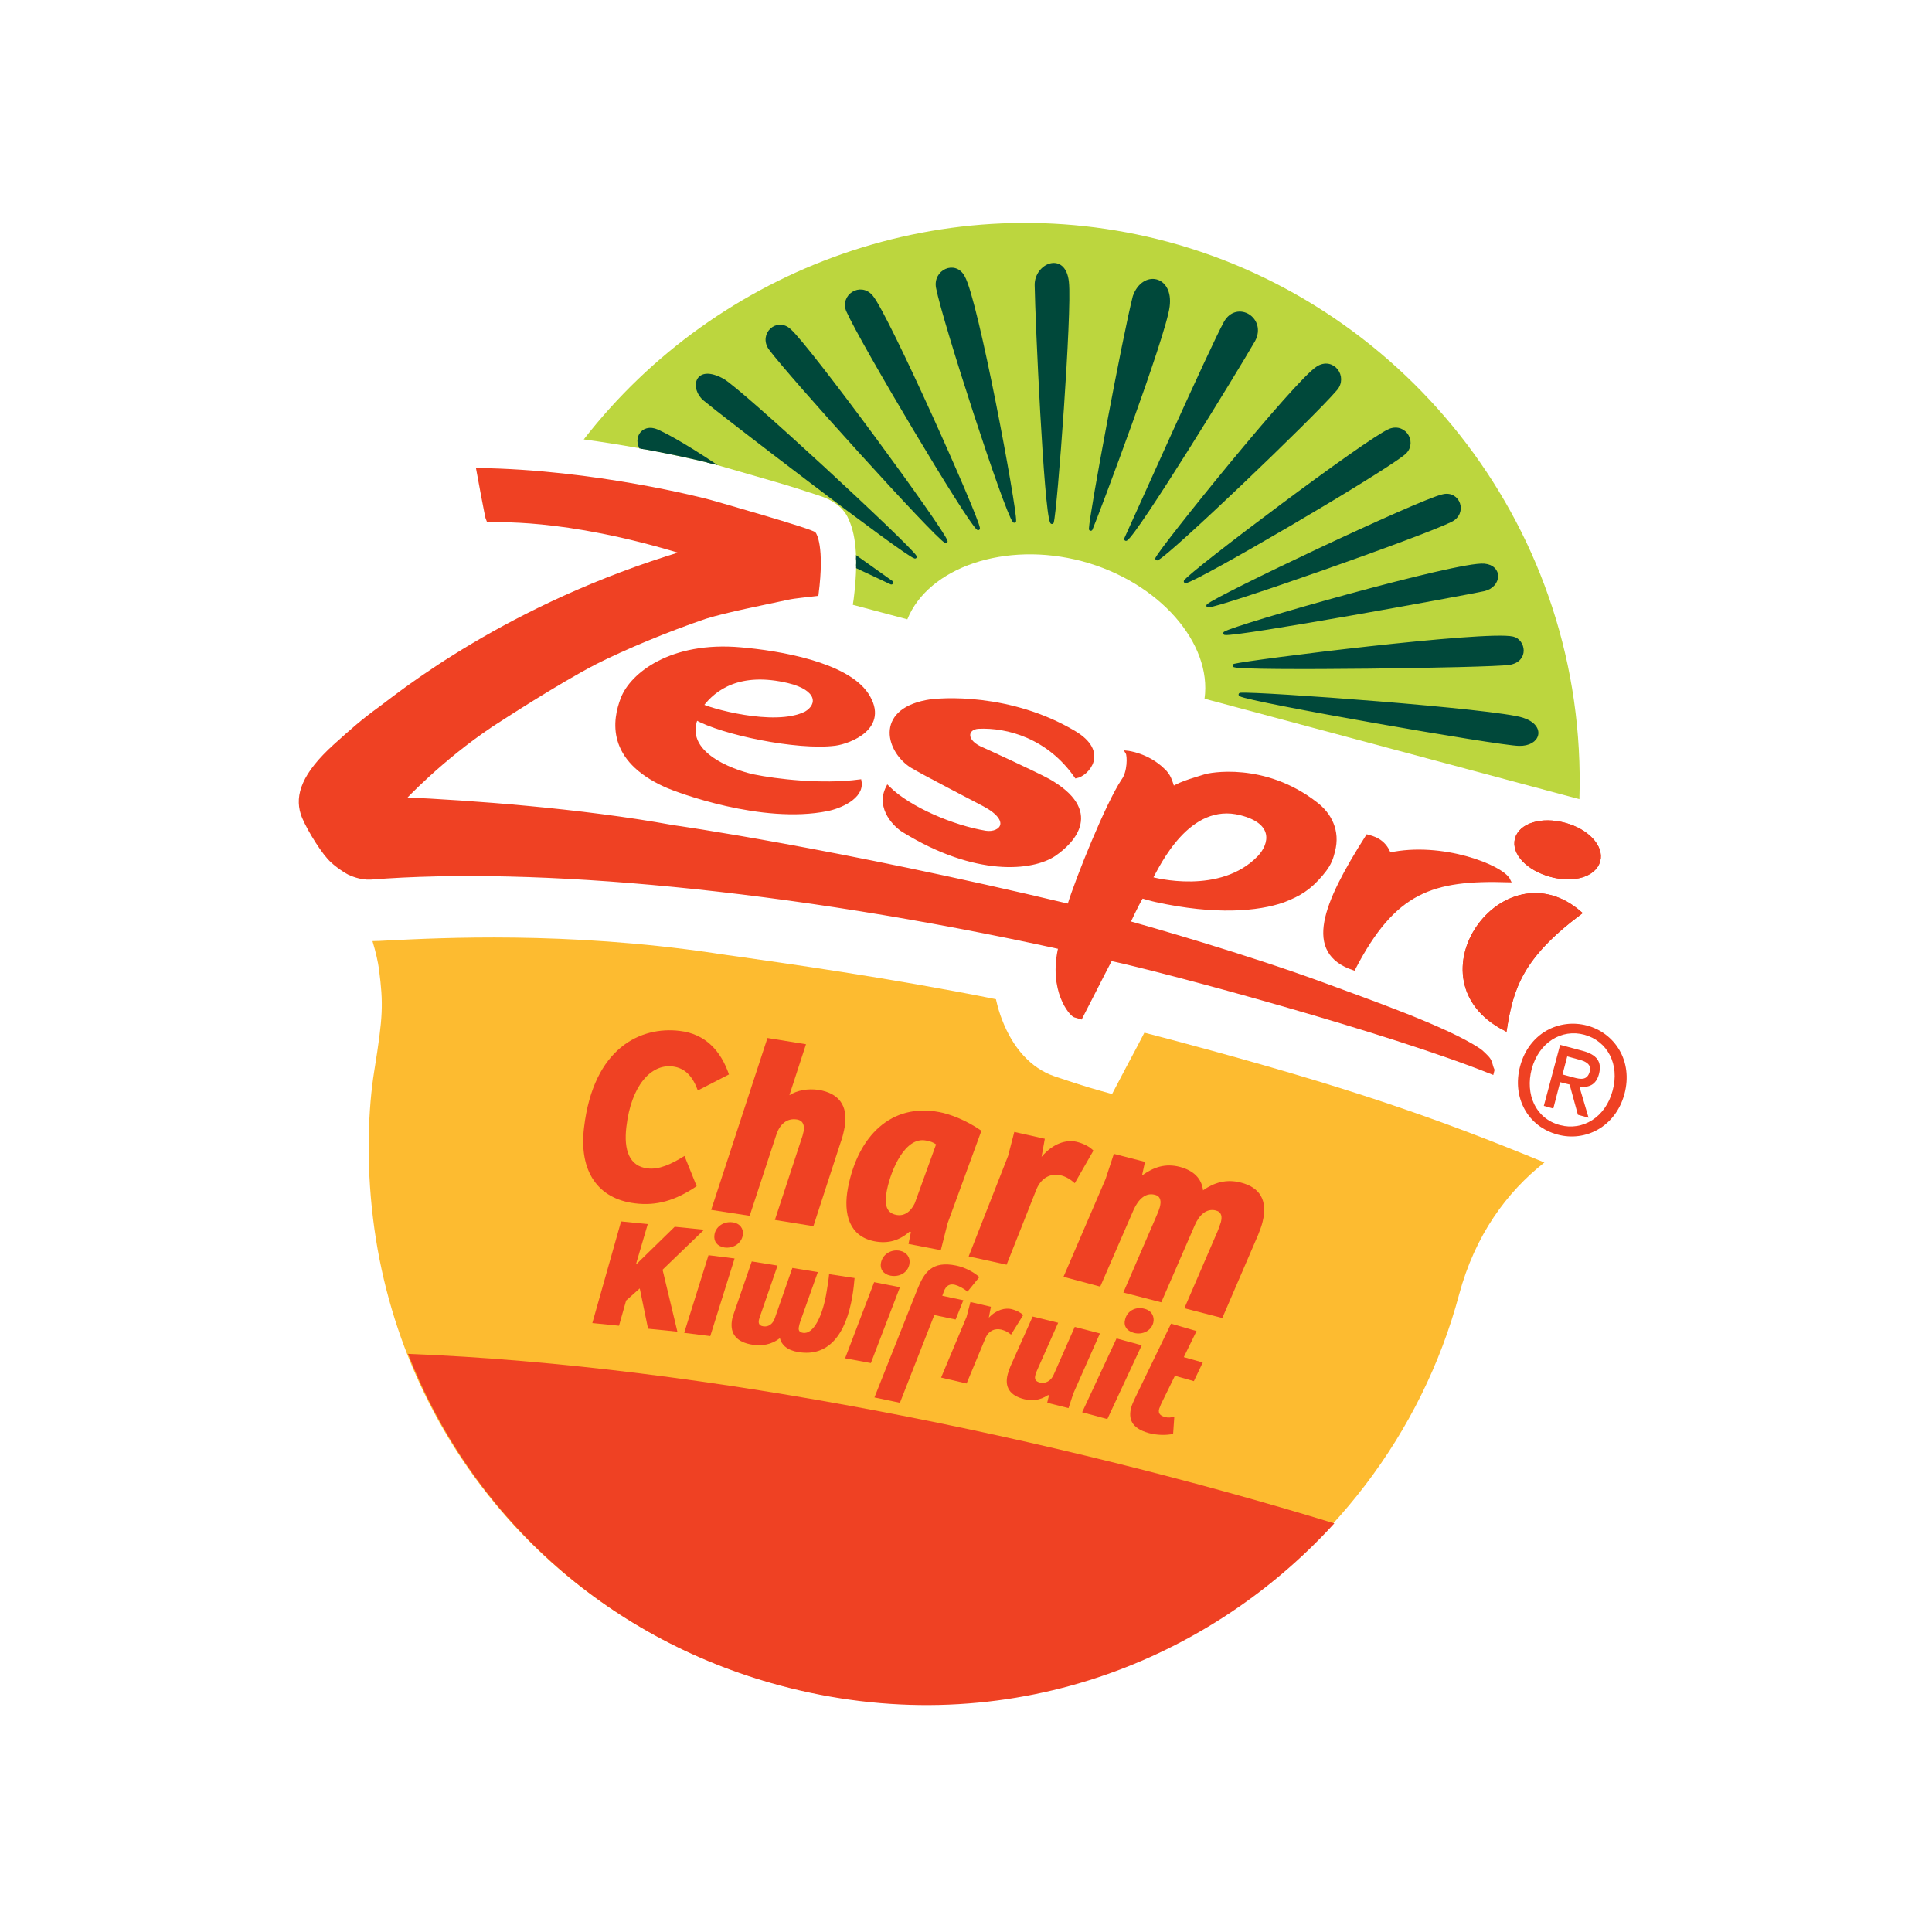 <?xml version="1.0" encoding="UTF-8"?> <svg xmlns="http://www.w3.org/2000/svg" xmlns:xlink="http://www.w3.org/1999/xlink" version="1.1" id="layer" x="0px" y="0px" viewBox="0 0 652 652" style="enable-background:new 0 0 652 652;" xml:space="preserve"> <style type="text/css"> .st0{fill:#BCD63E;} .st1{fill:#EF4123;} .st2{fill:none;stroke:#EF4123;stroke-width:1.298;stroke-miterlimit:3.864;} .st3{clip-path:url(#SVGID_2_);fill:#00483A;} .st4{clip-path:url(#SVGID_2_);fill:none;stroke:#00483A;stroke-width:1.184;stroke-linecap:round;stroke-linejoin:round;} .st5{clip-path:url(#SVGID_2_);fill:none;stroke:#00483A;stroke-width:1.212;stroke-linecap:round;stroke-linejoin:round;} .st6{clip-path:url(#SVGID_2_);fill:none;stroke:#00483A;stroke-width:1.227;stroke-linecap:round;stroke-linejoin:round;} .st7{clip-path:url(#SVGID_2_);fill:none;stroke:#00483A;stroke-width:1.255;stroke-linecap:round;stroke-linejoin:round;} .st8{clip-path:url(#SVGID_2_);fill:none;stroke:#00483A;stroke-width:1.198;stroke-linecap:round;stroke-linejoin:round;} .st9{clip-path:url(#SVGID_2_);fill:none;stroke:#00483A;stroke-width:1.169;stroke-linecap:round;stroke-linejoin:round;} .st10{clip-path:url(#SVGID_2_);fill:none;stroke:#00483A;stroke-width:1.155;} .st11{clip-path:url(#SVGID_2_);fill:none;stroke:#00483A;stroke-width:1.298;stroke-linecap:round;stroke-linejoin:round;} .st12{fill:#FDBB30;} </style> <g> <path class="st0" d="M241.9,156.9c0.8,0.2,1.3,0.4,1.7,0.5c1.4,0.4,9.4,2.7,17.3,5c5.2,1.5,9.3,2.8,12.3,3.8 c1.9,0.6,3.4,1.1,4.5,1.5c5.1,1.9,7.7,4.9,8.8,7.8c2.6,5.7,3.1,14.6,1.6,26.6l-0.3,2l18.4,4.9c7.1-17.5,33-26.5,59-19.6 c26,7,43.9,27.7,41.3,46.4l126.5,33.9c2.9-90.7-58.1-166.4-138.9-188.1c-74.7-20-151.9,8.5-197.1,66.7 C222,151.7,240.8,156.6,241.9,156.9"></path> <path class="st1" d="M418.8,274.5c11.8,3,10.3,10.4,6.2,14.8c-13,13.6-35.8,7.5-36.7,7.2C390.9,291.8,401,269.9,418.8,274.5 M161.4,158.6c0,0,3,16.5,3.3,16.9c1.6,0.4,24.7-1.8,66.3,11c-59.9,17.9-96.3,47.9-102.6,52.5c-6.2,4.5-9.5,7.5-15.3,12.7 c-10.7,9.7-12.9,16.7-11,22.8c1,3.3,5.7,11.3,9,15c2.1,2.4,6.6,5.2,7.2,5.3c0,0,3.3,1.6,6.8,1.4c55.4-4.4,140,3.2,232.7,23.5 c-3.4,14.6,3.7,22.6,4.9,23l2,0.6c2.1-4,6.8-13.4,10.1-19.7c19.1,4.1,94.2,24.4,128.7,38.3l0.2-0.8c-0.7-1.5-0.6-2.7-1.6-3.9 c-0.5-0.6-2.3-2.4-3-2.8c-11.2-7.5-38.7-17-52.1-22c-26.6-9.8-60.8-19.5-66.2-21c0,0,2.5-5.6,4.5-8.9c0,0,4.2,1.2,4.9,1.3 c20,4.4,34.4,3.1,42.9,0.1c5.4-2.1,8.7-4.1,12.7-8.8c1.7-2,3-3.9,3.7-6.4l0.4-1.5c1.8-6.8-1.2-12.4-5.8-15.9 c-17.4-13.6-36.1-9.9-37.6-9.3c-1.4,0.5-8,2.2-10.7,4.1c-0.9-2.7-1.3-4.4-3.3-6.2c-5.3-5.2-12-5.9-12-5.9c0.6,1,0.7,6.6-1.5,9.5 c-5.2,7.8-15.4,33-18.2,42.2c-79.3-18.9-133.5-26.6-133.7-26.6c-31.2-5.7-68.7-8.4-91-9.4c0,0,12.5-13.5,29.7-25 c3.4-2.2,22.1-14.4,35-21.1c10.3-5.2,24.3-11,37.2-15.4c7-2.2,19.9-4.7,27.7-6.4c2.7-0.6,6.8-0.9,9.9-1.3 c2.1-16.3-0.8-20.3-0.8-20.3c0-0.9-34.9-10.8-34.9-10.8C237.9,168.8,200.5,159.1,161.4,158.6"></path> <path class="st2" d="M418.8,274.5c11.8,3,10.3,10.4,6.2,14.8c-13,13.6-35.8,7.5-36.7,7.2C390.9,291.8,401,269.9,418.8,274.5z M161.4,158.6c0,0,3,16.5,3.3,16.9c1.6,0.4,24.7-1.8,66.3,11c-59.9,17.9-96.3,47.9-102.6,52.5c-6.2,4.5-9.5,7.5-15.3,12.7 c-10.7,9.7-12.9,16.7-11,22.8c1,3.3,5.7,11.3,9,15c2.1,2.4,6.6,5.2,7.2,5.3c0,0,3.3,1.6,6.8,1.4c55.4-4.4,140,3.2,232.7,23.5 c-3.4,14.6,3.7,22.6,4.9,23l2,0.6c2.1-4,6.8-13.4,10.1-19.7c19.1,4.1,94.2,24.4,128.7,38.3l0.2-0.8c-0.7-1.5-0.6-2.7-1.6-3.9 c-0.5-0.6-2.3-2.4-3-2.8c-11.2-7.5-38.7-17-52.1-22c-26.6-9.8-60.8-19.5-66.2-21c0,0,2.5-5.6,4.5-8.9c0,0,4.2,1.2,4.9,1.3 c20,4.4,34.4,3.1,42.9,0.1c5.4-2.1,8.7-4.1,12.7-8.8c1.7-2,3-3.9,3.7-6.4l0.4-1.5c1.8-6.8-1.2-12.4-5.8-15.9 c-17.4-13.6-36.1-9.9-37.6-9.3c-1.4,0.5-8,2.2-10.7,4.1c-0.9-2.7-1.3-4.4-3.3-6.2c-5.3-5.2-12-5.9-12-5.9c0.6,1,0.7,6.6-1.5,9.5 c-5.2,7.8-15.4,33-18.2,42.2c-79.3-18.9-133.5-26.6-133.7-26.6c-31.2-5.7-68.7-8.4-91-9.4c0,0,12.5-13.5,29.7-25 c3.4-2.2,22.1-14.4,35-21.1c10.3-5.2,24.3-11,37.2-15.4c7-2.2,19.9-4.7,27.7-6.4c2.7-0.6,6.8-0.9,9.9-1.3 c2.1-16.3-0.8-20.3-0.8-20.3c0-0.9-34.9-10.8-34.9-10.8C237.9,168.8,200.5,159.1,161.4,158.6z"></path> <path class="st1" d="M266.1,229.9c10.4,2.5,10.6,8,5.9,10.8c-10.7,5.4-33.6-1.4-35.3-2.6C241.1,232.2,249.7,226,266.1,229.9 M224.6,265c4.2,1.9,32.7,12.5,54.5,8.1c4.1-0.8,12-4,11-9.4c-12.9,1.7-28.4-0.2-35.7-1.7c-3.6-0.7-24.7-6.4-19.5-19.7 c8.4,4.9,34.2,10.4,47,8.7c4.5-0.6,17.9-5.4,10.6-16.6c-6.9-10.4-29.7-14.2-42.5-15.3c-23.5-2.1-36.8,8.6-39.9,16.7 C207.3,243.1,205.2,256.2,224.6,265"></path> <path class="st2" d="M266.1,229.9c10.4,2.5,10.6,8,5.9,10.8c-10.7,5.4-33.6-1.4-35.3-2.6C241.1,232.2,249.7,226,266.1,229.9z M224.6,265c4.2,1.9,32.7,12.5,54.5,8.1c4.1-0.8,12-4,11-9.4c-12.9,1.7-28.4-0.2-35.7-1.7c-3.6-0.7-24.7-6.4-19.5-19.7 c8.4,4.9,34.2,10.4,47,8.7c4.5-0.6,17.9-5.4,10.6-16.6c-6.9-10.4-29.7-14.2-42.5-15.3c-23.5-2.1-36.8,8.6-39.9,16.7 C207.3,243.1,205.2,256.2,224.6,265z"></path> <path class="st1" d="M363.2,262c3.6-0.7,10.6-8.1-0.8-14.8c-21.4-12.7-44.9-11.3-49.8-10.3c-16.9,3.3-12.7,16.7-4.9,21.6 c3.8,2.3,20.4,10.9,24.4,13c10.2,5.4,5.8,10.3,0.5,9.5c-10.9-1.8-25.8-8-33-15.2c-3.6,7.1,3,13.1,5.4,14.5c24.3,15,43.4,13,50.8,8 c6.4-4.4,16.1-14.6-2.1-24.9c-4.2-2.3-20.5-9.8-23.2-11c-5.4-2.7-4.4-6.8-0.4-7.1C340,244.8,353.9,248.6,363.2,262"></path> <path class="st2" d="M363.2,262c3.6-0.7,10.6-8.1-0.8-14.8c-21.4-12.7-44.9-11.3-49.8-10.3c-16.9,3.3-12.7,16.7-4.9,21.6 c3.8,2.3,20.4,10.9,24.4,13c10.2,5.4,5.8,10.3,0.5,9.5c-10.9-1.8-25.8-8-33-15.2c-3.6,7.1,3,13.1,5.4,14.5c24.3,15,43.4,13,50.8,8 c6.4-4.4,16.1-14.6-2.1-24.9c-4.2-2.3-20.5-9.8-23.2-11c-5.4-2.7-4.4-6.8-0.4-7.1C340,244.8,353.9,248.6,363.2,262z"></path> <path class="st1" d="M461.5,282.3c-14.7,23.1-20.9,39-4.7,44.5c13.7-26.3,26.4-30.5,52.3-29.7c-2.1-4.5-22.5-12.6-40.3-8.7 C467.1,283.5,462.9,282.7,461.5,282.3"></path> <path class="st2" d="M461.5,282.3c-14.7,23.1-20.9,39-4.7,44.5c13.7-26.3,26.4-30.5,52.3-29.7c-2.1-4.5-22.5-12.6-40.3-8.7 C467.1,283.5,462.9,282.7,461.5,282.3z"></path> <path class="st1" d="M511.9,283.1c1.3-4.7,8.4-6.9,16.1-4.8c7.6,2,12.7,7.5,11.4,12.2c-1.3,4.8-8.4,6.9-16,4.8 C515.7,293.2,510.6,287.9,511.9,283.1"></path> <path class="st2" d="M511.9,283.1c1.3-4.7,8.4-6.9,16.1-4.8c7.6,2,12.7,7.5,11.4,12.2c-1.3,4.8-8.4,6.9-16,4.8 C515.7,293.2,510.6,287.9,511.9,283.1z"></path> <path class="st1" d="M507.9,347.2c-32.3-16.7-0.4-61.3,25.2-39.1C513.2,323,510.1,333.5,507.9,347.2"></path> <path class="st2" d="M507.9,347.2c-32.3-16.7-0.4-61.3,25.2-39.1C513.2,323,510.1,333.5,507.9,347.2z"></path> <path class="st1" d="M511.9,283.1c1.3-4.7,8.4-6.9,16.1-4.8c7.6,2,12.7,7.5,11.4,12.2c-1.3,4.8-8.4,6.9-16,4.8 C515.7,293.2,510.6,287.9,511.9,283.1"></path> <path class="st2" d="M511.9,283.1c1.3-4.7,8.4-6.9,16.1-4.8c7.6,2,12.7,7.5,11.4,12.2c-1.3,4.8-8.4,6.9-16,4.8 C515.7,293.2,510.6,287.9,511.9,283.1z"></path> <path class="st1" d="M507.9,347.2c-32.3-16.7-0.4-61.3,25.2-39.1C513.2,323,510.1,333.5,507.9,347.2"></path> <path class="st2" d="M507.9,347.2c-32.3-16.7-0.4-61.3,25.2-39.1C513.2,323,510.1,333.5,507.9,347.2z"></path> <path class="st1" d="M525.7,382.9c-10.2-2.7-15.5-12.6-12.7-23.1c3-11.2,13.2-16.2,22.6-13.7c9.3,2.5,15.6,11.9,12.6,23.1 C545.2,380.3,535,385.4,525.7,382.9 M534.7,349.2c-7.7-2.1-15.4,2.6-17.8,11.6c-2.2,8.4,1.2,16.7,9.6,18.9 c7.6,2,15.3-2.6,17.7-11.6C546.7,359.1,542.4,351.3,534.7,349.2 M524.2,374.1l-3.2-0.9l5.5-20.6l7.5,2c4.9,1.3,6.7,3.7,5.6,7.9 c-1,3.7-3.5,4.6-6.6,4.2l3.1,10.5l-3.6-1l-2.8-10.2l-3.2-0.8L524.2,374.1z M531,363.6c2.5,0.7,4.7,1,5.5-2c0.7-2.5-1.6-3.5-3.6-4 l-4-1.1l-1.6,6.1L531,363.6z"></path> </g> <g> <defs> <path id="SVGID_1_" d="M196.9,148.5c25.1,3.1,43.9,8.1,45,8.4c0.8,0.2,1.3,0.4,1.7,0.5c1.4,0.4,9.4,2.7,17.3,5 c5.2,1.5,9.3,2.8,12.3,3.8c1.9,0.6,3.4,1.1,4.5,1.5c5.1,1.9,7.7,4.9,8.8,7.8c2.6,5.7,3.1,14.6,1.6,26.6l-0.3,2.1l18.4,4.9 c7.1-17.6,33-26.5,59-19.6c26,7,43.9,27.7,41.3,46.4l126.5,33.9c2.9-90.7-58.1-166.4-139-188.1c-16.1-4.3-32.3-6.4-48.2-6.4 C287.6,75.4,232.4,102.9,196.9,148.5"></path> </defs> <clipPath id="SVGID_2_"> <use xlink:href="#SVGID_1_" style="overflow:visible;"></use> </clipPath> <path class="st3" d="M308.8,187.9c-3.7-1.1-65.7-48.7-71-53.2c-4.3-3.6-3.1-11.3,6-6.4C249.6,131.4,306.9,184.5,308.8,187.9"></path> <path class="st4" d="M308.8,187.9c-3.7-1.1-65.7-48.7-71-53.2c-4.3-3.6-3.1-11.3,6-6.4C249.6,131.4,306.9,184.5,308.8,187.9z"></path> <path class="st3" d="M319.2,182.7c-3.6-1.9-52.6-56.1-59.3-65.2c-3.2-4.7,2.4-9.8,6.5-6C272.6,116.8,318.1,178.8,319.2,182.7"></path> <path class="st4" d="M319.2,182.7c-3.6-1.9-52.6-56.1-59.3-65.2c-3.2-4.7,2.4-9.8,6.5-6C272.6,116.8,318.1,178.8,319.2,182.7z"></path> <path class="st3" d="M330.1,178.3c-3.3-2.5-39.1-62.6-43.9-73.4c-2.2-4.9,4.2-9.2,7.9-4.7C299.5,106.8,329.7,174.4,330.1,178.3"></path> <path class="st5" d="M330.1,178.3c-3.3-2.5-39.1-62.6-43.9-73.4c-2.2-4.9,4.2-9.2,7.9-4.7C299.5,106.8,329.7,174.4,330.1,178.3z"></path> <path class="st3" d="M342.3,175.8c-2.8-3.3-23.5-67-25.8-78.7c-1.1-5.5,5.8-8.7,8.5-3.6C329.5,101.1,342.6,171.6,342.3,175.8"></path> <path class="st6" d="M342.3,175.8c-2.8-3.3-23.5-67-25.8-78.7c-1.1-5.5,5.8-8.7,8.5-3.6C329.5,101.1,342.6,171.6,342.3,175.8z"></path> <path class="st3" d="M355,176.2c-2.1-4-5-67.5-5.2-80c-0.1-6.7,9.3-10.8,10.3-1C361.2,104.9,356.2,172,355,176.2"></path> <path class="st7" d="M355,176.2c-2.1-4-5-67.5-5.2-80c-0.1-6.7,9.3-10.8,10.3-1C361.2,104.9,356.2,172,355,176.2z"></path> <path class="st3" d="M368.1,178.5c0.2-5.3,11.4-65.1,14.8-78.4c3-8.4,12.5-6.6,11.2,3.3C392.9,113.3,370.2,173.6,368.1,178.5"></path> <path class="st7" d="M368.1,178.5c0.2-5.3,11.4-65.1,14.8-78.4c3-8.4,12.5-6.6,11.2,3.3C392.9,113.3,370.2,173.6,368.1,178.5z"></path> <path class="st3" d="M380,181.9c3.7-2.5,36.8-56.3,43-67.1c3.8-7.1-5.5-12.8-9.4-5.9C408.9,117.4,382.2,177.2,380,181.9"></path> <path class="st7" d="M380,181.9c3.7-2.5,36.8-56.3,43-67.1c3.8-7.1-5.5-12.8-9.4-5.9C408.9,117.4,382.2,177.2,380,181.9z"></path> <path class="st3" d="M390.5,188.5c3.8-1.6,52.3-47.9,60.2-57.2c3.6-4.1-1-10.3-6-7.1C437.3,128.9,392.3,184.7,390.5,188.5"></path> <path class="st6" d="M390.5,188.5c3.8-1.6,52.3-47.9,60.2-57.2c3.6-4.1-1-10.3-6-7.1C437.3,128.9,392.3,184.7,390.5,188.5z"></path> <path class="st3" d="M400.1,196.2c3.9-0.6,64.1-35.8,73.3-43c4.5-3.2,0.9-10-4.4-7.9C461.3,148.6,402.4,192.9,400.1,196.2"></path> <path class="st8" d="M400.1,196.2c3.9-0.6,64.1-35.8,73.3-43c4.5-3.2,0.9-10-4.4-7.9C461.3,148.6,402.4,192.9,400.1,196.2z"></path> <path class="st3" d="M407.7,204.4c4,0,72-23.9,81.9-28.8c5.1-2.5,2.6-9.6-2.7-8.2C478.9,169.2,410.5,201.6,407.7,204.4"></path> <path class="st9" d="M407.7,204.4c4,0,72-23.9,81.9-28.8c5.1-2.5,2.6-9.6-2.7-8.2C478.9,169.2,410.5,201.6,407.7,204.4z"></path> <path class="st3" d="M413.4,213.7c3.9,0.7,80.6-13.3,87.5-14.8c5.2-1.3,5.7-7.6,0-8.1C492.2,189.9,416.5,211.5,413.4,213.7"></path> <path class="st9" d="M413.4,213.7c3.9,0.7,80.6-13.3,87.5-14.8c5.2-1.3,5.7-7.6,0-8.1C492.2,189.9,416.5,211.5,413.4,213.7z"></path> <path class="st3" d="M416.6,224.6c3.7,1.3,85.7,0.2,92.7-0.8c6.2-1,4.9-7.6,1.2-8.4C501.5,213.3,422.2,223.2,416.6,224.6"></path> <path class="st4" d="M416.6,224.6c3.7,1.3,85.7,0.2,92.7-0.8c6.2-1,4.9-7.6,1.2-8.4C501.5,213.3,422.2,223.2,416.6,224.6z"></path> <path class="st3" d="M418.6,234.4c3.5,2,87,16.6,94,16.7c6.7,0.2,8.6-5.9,1.2-8.3C504.8,239.8,424.6,233.9,418.6,234.4"></path> <path class="st6" d="M418.6,234.4c3.5,2,87,16.6,94,16.7c6.7,0.2,8.6-5.9,1.2-8.3C504.8,239.8,424.6,233.9,418.6,234.4z"></path> <path class="st3" d="M217.4,152.5c0.1,0.1,0.2,0.2,0.3,0.3c13.2,2.1,22.5,4.5,24.7,5c-13.4-9-18.9-11.5-20.6-12.3 C216.6,143.2,213.6,148.8,217.4,152.5"></path> <path class="st10" d="M217.4,152.5c0.1,0.1,0.2,0.2,0.3,0.3c13.2,2.1,22.5,4.5,24.7,5c-13.4-9-18.9-11.5-20.6-12.3 C216.6,143.2,213.6,148.8,217.4,152.5z"></path> <path class="st3" d="M287.4,190.3c5.3,2.5,13.4,6.3,13.4,6.3s-8-5.7-13.5-9.6C287.4,188,287.4,189.1,287.4,190.3"></path> <path class="st11" d="M287.4,190.3c5.3,2.5,13.4,6.3,13.4,6.3s-8-5.7-13.5-9.6C287.4,188,287.4,189.1,287.4,190.3z"></path> </g> <g> <path class="st12" d="M399.1,351.9c-4.6-1.2-8.9-2.4-12.9-3.4c-1,1.9-1.8,3.5-2.5,4.8c0,0-7.3,13.7-8.4,15.9 c-5.1-1.4-8.9-2.4-19.5-6c-7.9-2.7-14-9.6-17.6-19c-0.8-2-1.5-4.3-2.1-7c-37-7.4-71.8-12.2-87.9-14.5c-3.6-0.5-6-0.8-7.6-1.1 c-49.6-7.3-91.9-5.1-109.9-4.2c-1.9,0.1-3.6,0.2-5,0.2c1.1,3.6,1.9,7.2,2.2,9.5c1.5,11.8,1.4,15.7-1.6,34.3 c-2,12.4-2.8,30.4-0.4,49.9c9,73.9,60.9,136.9,137.1,157.3c105.6,28.3,204.3-37.8,229.4-131.7c5.4-20.1,16.1-34.6,28.8-44.6 C484.5,377.2,454.6,366.8,399.1,351.9"></path> <path class="st1" d="M231,390.1l4.1,10.2c-7.2,4.9-13.6,6.7-20.8,5.8c-12.5-1.5-19-10.8-17.2-25.6c3.2-27,19.2-34.2,32.3-32.6 c8.7,1,13.9,6.8,16.6,14.7l-10.5,5.4c-1.8-4.9-4.4-7.6-8.5-8.1c-7.4-0.9-14,6.6-15.6,20.3c-1,8.1,1.1,13.4,7.1,14.1 C222.4,394.8,226.5,392.9,231,390.1"></path> <path class="st1" d="M240,408.3l19-58l13,2.1l-5.6,17.2c2.7-1.7,6.3-2.3,9.8-1.8c6.9,1.1,10,5.3,8.9,12.3c-0.3,1.6-0.7,3.6-1.5,5.7 l-9.1,28l-13-2.1l8.9-27.1c0.3-0.8,0.6-1.8,0.8-2.8c0.3-1.8,0-3.6-2.2-4c-3.6-0.6-5.9,1.8-7,5.1l-9,27.4L240,408.3z"></path> <path class="st1" d="M319.8,412.8l-2.3,9.1l-10.9-2.1l0.8-4l-0.4-0.2c-3.4,3-7.2,4.2-11.9,3.3c-8.3-1.6-10.7-9-8.9-18.2 c3.4-17.4,14.6-28.5,30.8-25.4c3.3,0.6,8.9,2.6,14.2,6.3L319.8,412.8z M315.9,386.2c-0.8-0.6-2-1.1-3.4-1.3 c-7-1.4-11.8,9.8-13.2,16.8c-0.8,4.1-0.6,7.6,3.2,8.3c2.6,0.5,4.8-1,6.2-3.9L315.9,386.2z"></path> <path class="st1" d="M339.7,426.8l-12.8-2.8l13.3-33.9l2.1-8.1l10.3,2.3l-1.1,6.1c4-4.7,8.4-5.8,11.7-5.1c2.2,0.5,4.5,1.6,5.8,3 l-6.3,11c-1.3-1.2-3-2.3-4.9-2.7c-3.3-0.7-6.4,0.9-8,4.7L339.7,426.8z"></path> <path class="st1" d="M358.9,430.9l14.2-33l2.8-8.5l10.5,2.7l-1,4.6c3.9-2.8,7.8-4.2,12.8-2.9c4.5,1.2,7.3,3.8,7.8,7.9 c3.7-2.6,7.9-3.9,12.8-2.6c6.3,1.6,9.1,5.9,7.3,13.2c-0.3,1.3-0.9,2.9-1.5,4.4l-12.1,28.1l-12.8-3.3l10.7-24.8 c0.6-1.3,1.3-3.2,1.6-4.2c0.5-1.9,0.3-3.5-1.7-4c-3.1-0.8-5.6,1.5-7.1,5l-11.3,26l-12.8-3.3l10.6-24.5c0.6-1.4,1.4-3.2,1.7-4.3 c0.5-1.9,0.4-3.7-1.7-4.2c-3.1-0.8-5.5,1.5-7.1,5l-11.3,26L358.9,430.9z"></path> <path class="st1" d="M263.2,568.8c73,19.6,142.7-6,187.1-54.7c-93.1-28.5-212-53.3-312.6-57.2C158.5,510.3,203.3,552.7,263.2,568.8 "></path> <polygon class="st1" points="223.6,428.5 228.6,449.4 218.7,448.4 215.9,434.8 211.3,438.9 208.9,447.4 199.9,446.5 209.6,412.2 218.6,413.1 214.7,426.4 214.9,426.5 227.7,414 237.6,415 "></polygon> <path class="st1" d="M230.9,449.8l8.2-26.2l8.8,1.1l-8.2,26.2L230.9,449.8z M247.2,412.5c2.5,0.3,3.8,2.2,3.5,4.2 c-0.4,2.8-3.1,4.7-6.2,4.3c-2.5-0.4-3.7-2.1-3.4-4.2C241.4,414.1,244.1,412.1,247.2,412.5"></path> <path class="st1" d="M288.4,431.3c-0.1,1.3-0.4,4.1-0.7,5.8c-2.2,13.7-8.4,20.8-18.2,19.2c-3.9-0.6-5.8-2.5-6.3-4.7 c-2.9,2.2-5.9,2.7-9.3,2.2c-5.1-0.8-7.6-3.5-6.9-8.1c0.1-0.8,0.4-1.7,0.7-2.6l6-17.4l8.7,1.4l-5.8,16.8c-0.2,0.6-0.4,1.1-0.5,1.6 c-0.2,1.1,0.1,1.9,1.5,2.1c1.8,0.3,3.3-0.9,3.9-2.8l5.9-16.9l8.6,1.4l-5.9,16.6c-0.2,0.5-0.4,1.4-0.5,1.9c-0.2,1,0,1.8,1.4,2 c3.5,0.6,6.7-5.7,8-14.1c0.3-1.6,0.7-4.4,0.8-5.7L288.4,431.3z"></path> <path class="st1" d="M285.2,458.4l9.8-25.7l8.7,1.7l-9.8,25.6L285.2,458.4z M303.7,422.1c2.4,0.5,3.6,2.4,3.2,4.5 c-0.5,2.8-3.3,4.5-6.4,3.9c-2.5-0.5-3.6-2.3-3.2-4.3C297.8,423.4,300.6,421.5,303.7,422.1"></path> <path class="st1" d="M303.7,473.4l-8.6-1.8l14.5-36.5c2.3-5.7,4.9-9.7,13.1-8c3,0.6,6.1,2.3,7.8,3.9l-4,4.9c-1.4-1.2-3.1-2-4.2-2.3 c-1.7-0.4-3,0.1-3.8,2.3l-0.5,1.4l7.1,1.5l-2.6,6.5l-7.2-1.5L303.7,473.4z"></path> <path class="st1" d="M326.2,466.9l-8.6-2l8.6-20.5l1.3-5l6.9,1.6l-0.7,3.7c2.6-2.8,5.6-3.4,7.7-2.9c1.5,0.4,3,1.1,3.9,2l-4.1,6.6 c-0.8-0.7-2-1.4-3.3-1.7c-2.2-0.5-4.3,0.4-5.3,2.8L326.2,466.9z"></path> <path class="st1" d="M371.2,450l-9,20.3l-1.6,4.9l-7.2-1.8l0.6-2.5l-0.3-0.1c-2.9,1.9-5.6,2-8,1.4c-4.9-1.2-6.8-4.1-5.6-8.5 c0.2-0.7,0.5-1.7,0.9-2.6l7.5-16.8l8.6,2.1l-7,15.8c-0.3,0.7-0.6,1.3-0.7,1.9c-0.3,1.2-0.1,2.1,1.6,2.5c1.8,0.5,3.8-0.7,4.6-2.7 l7.1-16.1L371.2,450z"></path> <path class="st1" d="M365.2,476.6l11.6-24.9l8.5,2.3l-11.6,24.9L365.2,476.6z M386.3,441.7c2.4,0.6,3.4,2.7,2.9,4.7 c-0.7,2.7-3.6,4.2-6.6,3.4c-2.5-0.7-3.5-2.5-2.9-4.5C380.3,442.5,383.2,440.8,386.3,441.7"></path> <path class="st1" d="M403.8,449.2l-4.3,8.8l6.4,1.8l-3,6.3l-6.4-1.8l-4.7,9.6c-0.2,0.5-0.4,1.1-0.6,1.5c-0.5,1.8,0.6,2.4,1.9,2.8 c1,0.3,2.2,0.2,3.2-0.1l-0.4,5.8c-2.1,0.5-5.5,0.5-8.3-0.3c-6.1-1.7-6.7-5.1-5.9-8.4c0.3-1.2,0.9-2.4,1.5-3.7l12-24.8L403.8,449.2z "></path> </g> </svg> 